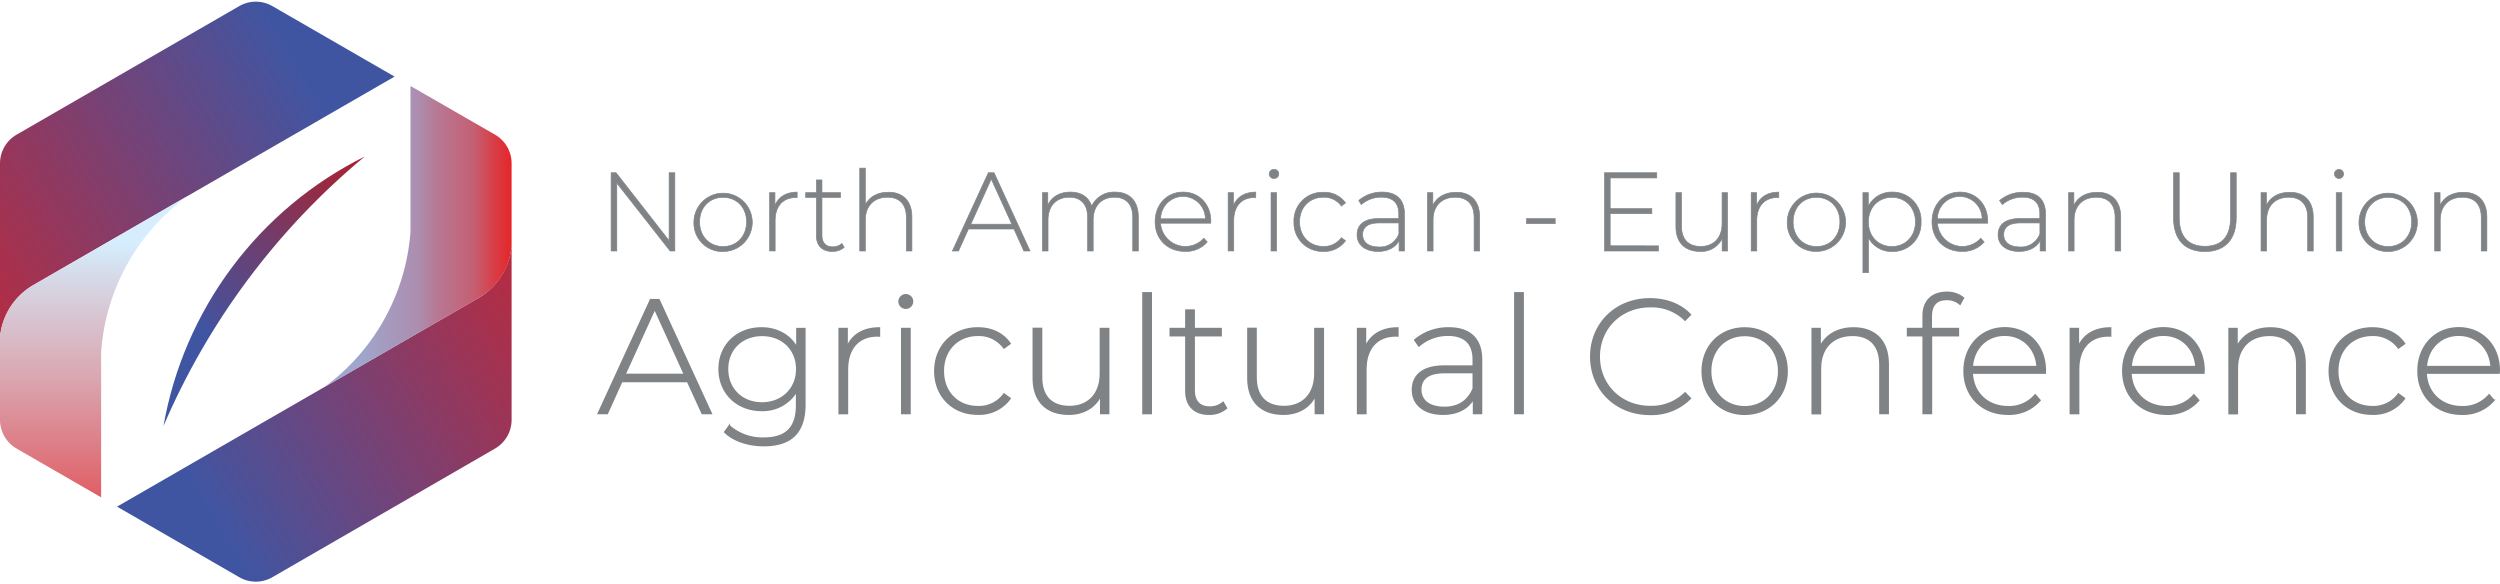 <svg id="Layer_1" data-name="Layer 1" xmlns="http://www.w3.org/2000/svg" xmlns:xlink="http://www.w3.org/1999/xlink" width="753.99" height="176" viewBox="0 0 753.99 176">
  <defs>
    <style>
      .cls-1, .cls-14, .cls-15 {
        fill: none;
      }

      .cls-2 {
        clip-path: url(#clip-path);
      }

      .cls-3 {
        fill: url(#linear-gradient);
      }

      .cls-4 {
        clip-path: url(#clip-path-2);
      }

      .cls-5 {
        fill: url(#linear-gradient-2);
      }

      .cls-6 {
        clip-path: url(#clip-path-3);
      }

      .cls-7 {
        fill: url(#linear-gradient-3);
      }

      .cls-8 {
        clip-path: url(#clip-path-4);
      }

      .cls-9 {
        fill: url(#linear-gradient-4);
      }

      .cls-10 {
        clip-path: url(#clip-path-5);
      }

      .cls-11 {
        fill: url(#linear-gradient-5);
      }

      .cls-12 {
        isolation: isolate;
      }

      .cls-13 {
        fill: #808386;
      }

      .cls-14, .cls-15 {
        stroke: #808386;
        stroke-miterlimit: 10;
      }

      .cls-14 {
        stroke-width: 0.2px;
      }

      .cls-15 {
        stroke-width: 0.5px;
      }
    </style>
    <clipPath id="clip-path" transform="translate(-35.2 -9.07)">
      <path class="cls-1" d="M180,98.67l-47.1,27.2-62.4,36,36.7,21.2a10,10,0,0,0,10.3,0l66.8-38.6a10,10,0,0,0,5.2-8.9V83.37a20.5,20.5,0,0,1-9.5,15.3"/>
    </clipPath>
    <linearGradient id="linear-gradient" x1="220.7" y1="113.86" x2="93.8" y2="40.56" gradientTransform="matrix(1, 0, 0, -1, -35.2, 186.67)" gradientUnits="userSpaceOnUse">
      <stop offset="0" stop-color="#d42128"/>
      <stop offset="1" stop-color="#4055a2"/>
    </linearGradient>
    <clipPath id="clip-path-2" transform="translate(-35.2 -9.07)">
      <path class="cls-1" d="M159,79a63.83,63.83,0,0,1-26.1,46.9L179,99.27h0l1-.6a20.16,20.16,0,0,0,9.5-15.3V58.47a10,10,0,0,0-5.2-8.9L159,35V79Z"/>
    </clipPath>
    <linearGradient id="linear-gradient-2" x1="132.9" y1="115.32" x2="189.5" y2="115.32" gradientTransform="matrix(1, 0, 0, -1, -35.2, 186.67)" gradientUnits="userSpaceOnUse">
      <stop offset="0" stop-color="#9ea9d1"/>
      <stop offset="0.2" stop-color="#9fa6cd"/>
      <stop offset="0.3" stop-color="#a49dc2"/>
      <stop offset="0.5" stop-color="#ac8eaf"/>
      <stop offset="0.6" stop-color="#b77994"/>
      <stop offset="0.8" stop-color="#c55f72"/>
      <stop offset="0.9" stop-color="#d73f49"/>
      <stop offset="1" stop-color="#e52629"/>
    </linearGradient>
    <clipPath id="clip-path-3" transform="translate(-35.2 -9.07)">
      <path class="cls-1" d="M145.2,56.27a216.41,216.41,0,0,0-60.7,81.3,112.54,112.54,0,0,1,60.7-81.3"/>
    </clipPath>
    <linearGradient id="linear-gradient-3" x1="101.1" y1="85.07" x2="173.3" y2="157.27" gradientTransform="matrix(1, 0, 0, -1, -35.2, 186.67)" gradientUnits="userSpaceOnUse">
      <stop offset="0" stop-color="#4055a2"/>
      <stop offset="0" stop-color="#44529d"/>
      <stop offset="0.3" stop-color="#703d6d"/>
      <stop offset="0.5" stop-color="#922d48"/>
      <stop offset="0.7" stop-color="#ab212d"/>
      <stop offset="0.9" stop-color="#ba1a1d"/>
      <stop offset="1" stop-color="#c01818"/>
    </linearGradient>
    <clipPath id="clip-path-4" transform="translate(-35.2 -9.07)">
      <path class="cls-1" d="M44.7,95.37l47.1-27.2,62.4-36L117.5,11a10,10,0,0,0-10.3,0L40.4,49.57a10,10,0,0,0-5.2,8.9v52.2a20.5,20.5,0,0,1,9.5-15.3"/>
    </clipPath>
    <linearGradient id="linear-gradient-4" x1="-0.81" y1="80.68" x2="130.89" y2="156.78" xlink:href="#linear-gradient"/>
    <clipPath id="clip-path-5" transform="translate(-35.2 -9.07)">
      <path class="cls-1" d="M65.7,115.07a63.83,63.83,0,0,1,26.1-46.9L45.7,94.77h0l-1,.6a20.16,20.16,0,0,0-9.5,15.3v24.9a10,10,0,0,0,5.2,8.9l25.3,14.6v-44Z"/>
    </clipPath>
    <linearGradient id="linear-gradient-5" x1="63.5" y1="112.87" x2="63.5" y2="13.67" gradientTransform="matrix(1, 0, 0, -1, -35.2, 186.67)" gradientUnits="userSpaceOnUse">
      <stop offset="0" stop-color="#d5edfc"/>
      <stop offset="0.1" stop-color="#d6d9e7"/>
      <stop offset="0.4" stop-color="#daa7b2"/>
      <stop offset="0.8" stop-color="#e0585e"/>
      <stop offset="1" stop-color="#e52629"/>
    </linearGradient>
  </defs>
  <g class="cls-2">
    <rect class="cls-3" x="35.3" y="74.4" width="119" height="101.6"/>
  </g>
  <g class="cls-4">
    <rect class="cls-5" x="97.7" y="25.9" width="56.6" height="90.9"/>
  </g>
  <g class="cls-6">
    <rect class="cls-7" x="49.3" y="47.2" width="60.7" height="81.3"/>
  </g>
  <g class="cls-8">
    <rect class="cls-9" width="119" height="101.6"/>
  </g>
  <g class="cls-10">
    <rect class="cls-11" y="59.2" width="56.6" height="90.9"/>
  </g>
  <g class="cls-12">
    <g class="cls-12">
      <path class="cls-13" d="M238.73,61.17v23.6h-1.42L221.23,64.28V84.77h-1.72V61.17H221l16,20.5V61.17Z" transform="translate(-35.2 -9.07)"/>
      <path class="cls-13" d="M244.48,76a8.8,8.8,0,1,1,8.8,8.93A8.57,8.57,0,0,1,244.48,76Zm15.88,0c0-4.41-3-7.41-7.08-7.41s-7.08,3-7.08,7.41,3,7.42,7.08,7.42S260.36,80.39,260.36,76Z" transform="translate(-35.2 -9.07)"/>
      <path class="cls-13" d="M275.62,67v1.65l-.4,0c-3.91,0-6.24,2.59-6.24,6.94v9.17H267.3V67.17h1.62V71C270,68.46,272.32,67,275.62,67Z" transform="translate(-35.2 -9.07)"/>
      <path class="cls-13" d="M289.81,83.66a5.34,5.34,0,0,1-3.61,1.24c-3.1,0-4.78-1.82-4.78-4.78V68.62h-3.24V67.17h3.24V63.33h1.68v3.84h5.6v1.45h-5.6V80c0,2.26,1.12,3.51,3.27,3.51a4,4,0,0,0,2.73-1Z" transform="translate(-35.2 -9.07)"/>
      <path class="cls-13" d="M310.23,74.49V84.77h-1.68V74.62c0-4-2.12-6.06-5.7-6.06-4.14,0-6.67,2.66-6.67,6.84v9.37h-1.69v-25h1.69V70.85c1.21-2.39,3.64-3.81,6.91-3.81C307.37,67,310.23,69.57,310.23,74.49Z" transform="translate(-35.2 -9.07)"/>
      <path class="cls-13" d="M341,78.13H327.28l-3,6.64h-1.85l10.85-23.6H335l10.86,23.6H344Zm-.64-1.45-6.2-13.62L328,76.68Z" transform="translate(-35.2 -9.07)"/>
      <path class="cls-13" d="M378.51,74.49V84.77h-1.68V74.62c0-4-2.06-6.06-5.5-6.06-4,0-6.43,2.66-6.43,6.84v9.37h-1.69V74.62c0-4-2.06-6.06-5.49-6.06-4,0-6.44,2.66-6.44,6.84v9.37h-1.69V67.17h1.62V71C352.36,68.49,354.75,67,358,67s5.5,1.45,6.44,4.25A7.43,7.43,0,0,1,371.5,67C375.75,67,378.51,69.57,378.51,74.49Z" transform="translate(-35.2 -9.07)"/>
      <path class="cls-13" d="M400.35,76.38H385.21a7.53,7.53,0,0,0,13.08,4.55l1,1.11a8.41,8.41,0,0,1-6.64,2.86c-5.33,0-9.07-3.7-9.07-8.93S387.17,67,392,67s8.39,3.64,8.39,8.86C400.38,76,400.35,76.21,400.35,76.38Zm-15.1-1.32h13.48a6.74,6.74,0,0,0-13.48,0Z" transform="translate(-35.2 -9.07)"/>
      <path class="cls-13" d="M413.93,67v1.65c-.14,0-.27,0-.41,0-3.91,0-6.23,2.59-6.23,6.94v9.17H405.6V67.17h1.62V71C408.3,68.46,410.62,67,413.93,67Z" transform="translate(-35.2 -9.07)"/>
      <path class="cls-13" d="M418,61.55a1.38,1.38,0,0,1,1.38-1.39,1.37,1.37,0,1,1,0,2.73A1.35,1.35,0,0,1,418,61.55Zm.54,5.62h1.68v17.6h-1.68Z" transform="translate(-35.2 -9.07)"/>
      <path class="cls-13" d="M425.45,76a8.57,8.57,0,0,1,8.9-8.93A7.71,7.71,0,0,1,441,70.28l-1.25.91a6.4,6.4,0,0,0-5.42-2.63c-4.15,0-7.18,3-7.18,7.41s3,7.42,7.18,7.42a6.43,6.43,0,0,0,5.42-2.63l1.25.91a7.8,7.8,0,0,1-6.67,3.23A8.59,8.59,0,0,1,425.45,76Z" transform="translate(-35.2 -9.07)"/>
      <path class="cls-13" d="M458.78,73.61V84.77h-1.62V81.63c-1.11,2-3.27,3.27-6.33,3.27-3.95,0-6.34-2-6.34-5,0-2.66,1.68-4.92,6.57-4.92h6V73.54c0-3.26-1.79-5-5.23-5a9.11,9.11,0,0,0-6.07,2.23L445,69.53A10.74,10.74,0,0,1,452,67C456.35,67,458.78,69.26,458.78,73.61Zm-1.68,6v-3.3h-6c-3.64,0-4.93,1.51-4.93,3.53,0,2.3,1.79,3.71,4.89,3.71A6,6,0,0,0,457.1,79.58Z" transform="translate(-35.2 -9.07)"/>
      <path class="cls-13" d="M481.46,74.49V84.77h-1.68V74.62c0-4-2.13-6.06-5.7-6.06-4.15,0-6.67,2.66-6.67,6.84v9.37h-1.69V67.17h1.62V71c1.18-2.46,3.64-3.94,7-3.94C478.6,67,481.46,69.57,481.46,74.49Z" transform="translate(-35.2 -9.07)"/>
      <path class="cls-13" d="M495.58,75h8.66v1.52h-8.66Z" transform="translate(-35.2 -9.07)"/>
      <path class="cls-13" d="M535.38,83.22v1.55H519.1V61.17h15.78v1.56H520.82V72h12.57v1.51H520.82v9.68Z" transform="translate(-35.2 -9.07)"/>
      <path class="cls-13" d="M556.21,67.17v17.6h-1.62V81A6.92,6.92,0,0,1,548,84.9c-4.48,0-7.35-2.52-7.35-7.44V67.17h1.69V77.32c0,4,2.12,6.07,5.79,6.07,4,0,6.44-2.67,6.44-6.85V67.17Z" transform="translate(-35.2 -9.07)"/>
      <path class="cls-13" d="M571.67,67v1.65l-.4,0c-3.91,0-6.24,2.59-6.24,6.94v9.17h-1.68V67.17H565V71C566,68.46,568.37,67,571.67,67Z" transform="translate(-35.2 -9.07)"/>
      <path class="cls-13" d="M574.23,76A8.8,8.8,0,1,1,583,84.9,8.57,8.57,0,0,1,574.23,76Zm15.88,0c0-4.41-3-7.41-7.08-7.41S576,71.56,576,76s3,7.42,7.08,7.42S590.11,80.39,590.11,76Z" transform="translate(-35.2 -9.07)"/>
      <path class="cls-13" d="M614.58,76a8.51,8.51,0,0,1-8.7,8.93,7.88,7.88,0,0,1-7.15-4.14V91.31h-1.68V67.17h1.62v4.15A7.85,7.85,0,0,1,605.88,67,8.53,8.53,0,0,1,614.58,76Zm-1.69,0c0-4.41-3.07-7.41-7.11-7.41s-7.08,3-7.08,7.41,3,7.42,7.08,7.42S612.89,80.39,612.89,76Z" transform="translate(-35.2 -9.07)"/>
      <path class="cls-13" d="M634.66,76.38H619.53a7.52,7.52,0,0,0,13.07,4.55l1,1.11a8.41,8.41,0,0,1-6.64,2.86c-5.32,0-9.07-3.7-9.07-8.93S621.48,67,626.3,67s8.39,3.64,8.39,8.86C634.69,76,634.66,76.21,634.66,76.38Zm-15.1-1.32H633a6.74,6.74,0,0,0-13.48,0Z" transform="translate(-35.2 -9.07)"/>
      <path class="cls-13" d="M652.12,73.61V84.77H650.5V81.63c-1.11,2-3.27,3.27-6.34,3.27-3.94,0-6.34-2-6.34-5,0-2.66,1.69-4.92,6.58-4.92h6V73.54c0-3.26-1.79-5-5.22-5a9.11,9.11,0,0,0-6.07,2.23l-.84-1.22a10.71,10.71,0,0,1,7-2.49C649.69,67,652.12,69.26,652.12,73.61Zm-1.69,6v-3.3h-6c-3.64,0-4.92,1.51-4.92,3.53,0,2.3,1.79,3.71,4.89,3.71A6,6,0,0,0,650.43,79.58Z" transform="translate(-35.2 -9.07)"/>
      <path class="cls-13" d="M674.8,74.49V84.77h-1.69V74.62c0-4-2.12-6.06-5.69-6.06-4.15,0-6.68,2.66-6.68,6.84v9.37h-1.68V67.17h1.61V71c1.18-2.46,3.64-3.94,7-3.94C671.93,67,674.8,69.57,674.8,74.49Z" transform="translate(-35.2 -9.07)"/>
      <path class="cls-13" d="M690.73,74.76V61.17h1.72V74.69c0,5.9,2.83,8.66,7.76,8.66s7.71-2.76,7.71-8.66V61.17h1.72V74.76c0,6.74-3.6,10.18-9.47,10.18S690.73,81.5,690.73,74.76Z" transform="translate(-35.2 -9.07)"/>
      <path class="cls-13" d="M732.86,74.49V84.77h-1.68V74.62c0-4-2.13-6.06-5.7-6.06-4.15,0-6.68,2.66-6.68,6.84v9.37h-1.68V67.17h1.62V71c1.18-2.46,3.64-3.94,7-3.94C730,67,732.86,69.57,732.86,74.49Z" transform="translate(-35.2 -9.07)"/>
      <path class="cls-13" d="M739.26,61.55a1.39,1.39,0,0,1,1.38-1.39,1.37,1.37,0,1,1-1.38,1.39Zm.54,5.62h1.68v17.6H739.8Z" transform="translate(-35.2 -9.07)"/>
      <path class="cls-13" d="M746.67,76a8.8,8.8,0,1,1,8.8,8.93A8.57,8.57,0,0,1,746.67,76Zm15.88,0c0-4.41-3-7.41-7.08-7.41s-7.08,3-7.08,7.41,3,7.42,7.08,7.42S762.55,80.39,762.55,76Z" transform="translate(-35.2 -9.07)"/>
      <path class="cls-13" d="M785.23,74.49V84.77h-1.69V74.62c0-4-2.12-6.06-5.69-6.06-4.15,0-6.68,2.66-6.68,6.84v9.37h-1.68V67.17h1.62V71c1.18-2.46,3.64-3.94,7-3.94C782.37,67,785.23,69.57,785.23,74.49Z" transform="translate(-35.2 -9.07)"/>
    </g>
    <g class="cls-12">
      <path class="cls-14" d="M238.73,61.17v23.6h-1.42L221.23,64.28V84.77h-1.72V61.17H221l16,20.5V61.17Z" transform="translate(-35.2 -9.07)"/>
      <path class="cls-14" d="M244.48,76a8.8,8.8,0,1,1,8.8,8.93A8.57,8.57,0,0,1,244.48,76Zm15.88,0c0-4.41-3-7.41-7.08-7.41s-7.08,3-7.08,7.41,3,7.42,7.08,7.42S260.36,80.39,260.36,76Z" transform="translate(-35.2 -9.07)"/>
      <path class="cls-14" d="M275.62,67v1.65l-.4,0c-3.91,0-6.24,2.59-6.24,6.94v9.17H267.3V67.17h1.62V71C270,68.46,272.32,67,275.62,67Z" transform="translate(-35.2 -9.07)"/>
      <path class="cls-14" d="M289.81,83.66a5.34,5.34,0,0,1-3.61,1.24c-3.1,0-4.78-1.82-4.78-4.78V68.62h-3.24V67.17h3.24V63.33h1.68v3.84h5.6v1.45h-5.6V80c0,2.26,1.12,3.51,3.27,3.51a4,4,0,0,0,2.73-1Z" transform="translate(-35.2 -9.07)"/>
      <path class="cls-14" d="M310.23,74.49V84.77h-1.68V74.62c0-4-2.12-6.06-5.7-6.06-4.14,0-6.67,2.66-6.67,6.84v9.37h-1.69v-25h1.69V70.85c1.21-2.39,3.64-3.81,6.91-3.81C307.37,67,310.23,69.57,310.23,74.49Z" transform="translate(-35.2 -9.07)"/>
      <path class="cls-14" d="M341,78.13H327.28l-3,6.64h-1.85l10.85-23.6H335l10.86,23.6H344Zm-.64-1.45-6.2-13.62L328,76.68Z" transform="translate(-35.2 -9.07)"/>
      <path class="cls-14" d="M378.51,74.49V84.77h-1.68V74.62c0-4-2.06-6.06-5.5-6.06-4,0-6.43,2.66-6.43,6.84v9.37h-1.69V74.62c0-4-2.06-6.06-5.49-6.06-4,0-6.44,2.66-6.44,6.84v9.37h-1.69V67.17h1.62V71C352.36,68.49,354.75,67,358,67s5.5,1.45,6.44,4.25A7.43,7.43,0,0,1,371.5,67C375.75,67,378.51,69.57,378.51,74.49Z" transform="translate(-35.2 -9.07)"/>
      <path class="cls-14" d="M400.35,76.38H385.21a7.53,7.53,0,0,0,13.08,4.55l1,1.11a8.41,8.41,0,0,1-6.64,2.86c-5.33,0-9.07-3.7-9.07-8.93S387.17,67,392,67s8.39,3.64,8.39,8.86C400.38,76,400.35,76.21,400.35,76.38Zm-15.1-1.32h13.48a6.74,6.74,0,0,0-13.48,0Z" transform="translate(-35.2 -9.07)"/>
      <path class="cls-14" d="M413.93,67v1.65c-.14,0-.27,0-.41,0-3.91,0-6.23,2.59-6.23,6.94v9.17H405.6V67.17h1.62V71C408.3,68.46,410.62,67,413.93,67Z" transform="translate(-35.2 -9.07)"/>
      <path class="cls-14" d="M418,61.55a1.38,1.38,0,0,1,1.38-1.39,1.37,1.37,0,1,1,0,2.73A1.35,1.35,0,0,1,418,61.55Zm.54,5.62h1.68v17.6h-1.68Z" transform="translate(-35.2 -9.07)"/>
      <path class="cls-14" d="M425.45,76a8.57,8.57,0,0,1,8.9-8.93A7.71,7.71,0,0,1,441,70.28l-1.25.91a6.4,6.4,0,0,0-5.42-2.63c-4.15,0-7.18,3-7.18,7.41s3,7.42,7.18,7.42a6.43,6.43,0,0,0,5.42-2.63l1.25.91a7.8,7.8,0,0,1-6.67,3.23A8.59,8.59,0,0,1,425.45,76Z" transform="translate(-35.2 -9.07)"/>
      <path class="cls-14" d="M458.78,73.61V84.77h-1.62V81.63c-1.11,2-3.27,3.27-6.33,3.27-3.95,0-6.34-2-6.34-5,0-2.66,1.68-4.92,6.57-4.92h6V73.54c0-3.26-1.79-5-5.23-5a9.11,9.11,0,0,0-6.07,2.23L445,69.53A10.74,10.74,0,0,1,452,67C456.35,67,458.78,69.26,458.78,73.61Zm-1.68,6v-3.3h-6c-3.64,0-4.93,1.51-4.93,3.53,0,2.3,1.79,3.71,4.89,3.71A6,6,0,0,0,457.1,79.58Z" transform="translate(-35.2 -9.07)"/>
      <path class="cls-14" d="M481.46,74.49V84.77h-1.68V74.62c0-4-2.13-6.06-5.7-6.06-4.15,0-6.67,2.66-6.67,6.84v9.37h-1.69V67.17h1.62V71c1.18-2.46,3.64-3.94,7-3.94C478.6,67,481.46,69.57,481.46,74.49Z" transform="translate(-35.2 -9.07)"/>
      <path class="cls-14" d="M495.58,75h8.66v1.52h-8.66Z" transform="translate(-35.2 -9.07)"/>
      <path class="cls-14" d="M535.38,83.22v1.55H519.1V61.17h15.78v1.56H520.82V72h12.57v1.51H520.82v9.68Z" transform="translate(-35.2 -9.07)"/>
      <path class="cls-14" d="M556.21,67.17v17.6h-1.62V81A6.92,6.92,0,0,1,548,84.9c-4.48,0-7.35-2.52-7.35-7.44V67.17h1.69V77.32c0,4,2.12,6.07,5.79,6.07,4,0,6.44-2.67,6.44-6.85V67.17Z" transform="translate(-35.2 -9.07)"/>
      <path class="cls-14" d="M571.67,67v1.65l-.4,0c-3.91,0-6.24,2.59-6.24,6.94v9.17h-1.68V67.17H565V71C566,68.46,568.37,67,571.67,67Z" transform="translate(-35.2 -9.07)"/>
      <path class="cls-14" d="M574.23,76A8.8,8.8,0,1,1,583,84.9,8.57,8.57,0,0,1,574.23,76Zm15.88,0c0-4.41-3-7.41-7.08-7.41S576,71.56,576,76s3,7.42,7.08,7.42S590.11,80.39,590.11,76Z" transform="translate(-35.2 -9.07)"/>
      <path class="cls-14" d="M614.58,76a8.51,8.51,0,0,1-8.7,8.93,7.88,7.88,0,0,1-7.15-4.14V91.31h-1.68V67.17h1.62v4.15A7.85,7.85,0,0,1,605.88,67,8.53,8.53,0,0,1,614.58,76Zm-1.69,0c0-4.41-3.07-7.41-7.11-7.41s-7.08,3-7.08,7.41,3,7.42,7.08,7.42S612.89,80.39,612.89,76Z" transform="translate(-35.2 -9.07)"/>
      <path class="cls-14" d="M634.66,76.38H619.53a7.52,7.52,0,0,0,13.07,4.55l1,1.11a8.41,8.41,0,0,1-6.64,2.86c-5.32,0-9.07-3.7-9.07-8.93S621.48,67,626.3,67s8.39,3.64,8.39,8.86C634.69,76,634.66,76.21,634.66,76.38Zm-15.1-1.32H633a6.74,6.74,0,0,0-13.48,0Z" transform="translate(-35.2 -9.07)"/>
      <path class="cls-14" d="M652.12,73.61V84.77H650.5V81.63c-1.11,2-3.27,3.27-6.34,3.27-3.94,0-6.34-2-6.34-5,0-2.66,1.69-4.92,6.58-4.92h6V73.54c0-3.26-1.79-5-5.22-5a9.11,9.11,0,0,0-6.07,2.23l-.84-1.22a10.71,10.71,0,0,1,7-2.49C649.69,67,652.12,69.26,652.12,73.61Zm-1.69,6v-3.3h-6c-3.64,0-4.92,1.51-4.92,3.53,0,2.3,1.79,3.71,4.89,3.71A6,6,0,0,0,650.43,79.58Z" transform="translate(-35.2 -9.07)"/>
      <path class="cls-14" d="M674.8,74.49V84.77h-1.69V74.62c0-4-2.12-6.06-5.69-6.06-4.15,0-6.68,2.66-6.68,6.84v9.37h-1.68V67.17h1.61V71c1.18-2.46,3.64-3.94,7-3.94C671.93,67,674.8,69.57,674.8,74.49Z" transform="translate(-35.2 -9.07)"/>
      <path class="cls-14" d="M690.73,74.76V61.17h1.72V74.69c0,5.9,2.83,8.66,7.76,8.66s7.71-2.76,7.71-8.66V61.17h1.72V74.76c0,6.74-3.6,10.18-9.47,10.18S690.73,81.5,690.73,74.76Z" transform="translate(-35.2 -9.07)"/>
      <path class="cls-14" d="M732.86,74.49V84.77h-1.68V74.62c0-4-2.13-6.06-5.7-6.06-4.15,0-6.68,2.66-6.68,6.84v9.37h-1.68V67.17h1.62V71c1.18-2.46,3.64-3.94,7-3.94C730,67,732.86,69.57,732.86,74.49Z" transform="translate(-35.2 -9.07)"/>
      <path class="cls-14" d="M739.26,61.55a1.39,1.39,0,0,1,1.38-1.39,1.37,1.37,0,1,1-1.38,1.39Zm.54,5.62h1.68v17.6H739.8Z" transform="translate(-35.2 -9.07)"/>
      <path class="cls-14" d="M746.67,76a8.8,8.8,0,1,1,8.8,8.93A8.57,8.57,0,0,1,746.67,76Zm15.88,0c0-4.41-3-7.41-7.08-7.41s-7.08,3-7.08,7.41,3,7.42,7.08,7.42S762.55,80.39,762.55,76Z" transform="translate(-35.2 -9.07)"/>
      <path class="cls-14" d="M785.23,74.49V84.77h-1.69V74.62c0-4-2.12-6.06-5.69-6.06-4.15,0-6.68,2.66-6.68,6.84v9.37h-1.68V67.17h1.62V71c1.18-2.46,3.64-3.94,7-3.94C782.37,67,785.23,69.57,785.23,74.49Z" transform="translate(-35.2 -9.07)"/>
    </g>
    <g class="cls-12">
      <path class="cls-13" d="M242.59,124.12H222.7l-4.36,9.65h-2.69l15.77-34.3h2.5l15.78,34.3H247Zm-.93-2.11-9-19.79-9,19.79Z" transform="translate(-35.2 -9.07)"/>
      <path class="cls-13" d="M277.92,108.19V131c0,8.57-4.16,12.44-12.39,12.44-4.66,0-9.12-1.47-11.72-4.07l1.33-1.86a15.17,15.17,0,0,0,10.34,3.73c6.81,0,10-3.14,10-10V127a11.82,11.82,0,0,1-10.63,5.83c-7.25,0-12.74-5.15-12.74-12.45S257.59,108,264.84,108c4.7,0,8.67,2.15,10.73,6v-5.79Zm-2.4,12.2c0-6-4.41-10.19-10.48-10.19s-10.44,4.17-10.44,10.19S259,130.63,265,130.63,275.52,126.42,275.52,120.39Z" transform="translate(-35.2 -9.07)"/>
      <path class="cls-13" d="M300.41,108v2.4c-.19,0-.39-.05-.58-.05-5.69,0-9.07,3.77-9.07,10.09v13.33h-2.45V108.19h2.35v5.59C292.23,110.06,295.61,108,300.41,108Z" transform="translate(-35.2 -9.07)"/>
      <path class="cls-13" d="M306.39,100a2,2,0,0,1,2-2,2,2,0,1,1-2,2Zm.79,8.18h2.45v25.58h-2.45Z" transform="translate(-35.2 -9.07)"/>
      <path class="cls-13" d="M317.17,121c0-7.64,5.44-13,12.94-13,4.06,0,7.59,1.57,9.7,4.7L338,114a9.34,9.34,0,0,0-7.88-3.82c-6,0-10.44,4.31-10.44,10.78s4.41,10.78,10.44,10.78a9.31,9.31,0,0,0,7.88-3.82l1.82,1.32a11.35,11.35,0,0,1-9.7,4.71C322.61,134,317.17,128.58,317.17,121Z" transform="translate(-35.2 -9.07)"/>
      <path class="cls-13" d="M369.55,108.19v25.58H367.2v-5.49c-1.67,3.58-5.15,5.69-9.65,5.69-6.52,0-10.69-3.68-10.69-10.83v-15h2.45v14.75c0,5.78,3.09,8.82,8.43,8.82,5.78,0,9.36-3.87,9.36-9.95V108.19Z" transform="translate(-35.2 -9.07)"/>
      <path class="cls-13" d="M379.94,97.41h2.45v36.36h-2.45Z" transform="translate(-35.2 -9.07)"/>
      <path class="cls-13" d="M405.08,132.15a7.77,7.77,0,0,1-5.25,1.82c-4.5,0-6.95-2.65-6.95-7V110.3h-4.71v-2.11h4.71v-5.58h2.45v5.58h8.13v2.11h-8.13v16.46c0,3.29,1.61,5.1,4.75,5.1a5.89,5.89,0,0,0,4-1.42Z" transform="translate(-35.2 -9.07)"/>
      <path class="cls-13" d="M434.28,108.19v25.58h-2.35v-5.49c-1.67,3.58-5.15,5.69-9.65,5.69-6.52,0-10.69-3.68-10.69-10.83v-15H414v14.75c0,5.78,3.09,8.82,8.43,8.82,5.78,0,9.36-3.87,9.36-9.95V108.19Z" transform="translate(-35.2 -9.07)"/>
      <path class="cls-13" d="M456.77,108v2.4c-.2,0-.39-.05-.59-.05-5.68,0-9.06,3.77-9.06,10.09v13.33h-2.45V108.19H447v5.59C448.59,110.06,452,108,456.77,108Z" transform="translate(-35.2 -9.07)"/>
      <path class="cls-13" d="M482,117.55v16.22h-2.36v-4.56c-1.61,2.94-4.75,4.76-9.21,4.76-5.73,0-9.21-2.94-9.21-7.3,0-3.87,2.45-7.16,9.56-7.16h8.77v-2.06c0-4.75-2.6-7.3-7.6-7.3a13.29,13.29,0,0,0-8.82,3.24l-1.22-1.77A15.6,15.6,0,0,1,472.16,108C478.48,108,482,111.23,482,117.55Zm-2.45,8.68v-4.81h-8.73c-5.29,0-7.15,2.21-7.15,5.15,0,3.33,2.6,5.39,7.11,5.39C475.1,132,478.09,129.9,479.56,126.23Z" transform="translate(-35.2 -9.07)"/>
      <path class="cls-13" d="M492.1,97.41h2.45v36.36H492.1Z" transform="translate(-35.2 -9.07)"/>
      <path class="cls-13" d="M515,116.62c0-10,7.6-17.39,17.79-17.39,4.85,0,9.21,1.57,12.2,4.75l-1.57,1.62a14.36,14.36,0,0,0-10.53-4.07c-8.77,0-15.39,6.47-15.39,15.09s6.62,15.09,15.39,15.09a14.4,14.4,0,0,0,10.53-4.11l1.57,1.61a16.38,16.38,0,0,1-12.2,4.81C522.58,134,515,126.62,515,116.62Z" transform="translate(-35.2 -9.07)"/>
      <path class="cls-13" d="M548.6,121c0-7.59,5.44-13,12.78-13s12.79,5.39,12.79,13-5.44,13-12.79,13S548.6,128.58,548.6,121Zm23.07,0c0-6.42-4.41-10.78-10.29-10.78S551.1,114.56,551.1,121s4.41,10.78,10.28,10.78S571.67,127.4,571.67,121Z" transform="translate(-35.2 -9.07)"/>
      <path class="cls-13" d="M604.65,118.83v14.94H602.2V119c0-5.78-3.09-8.82-8.28-8.82-6,0-9.7,3.87-9.7,10v13.62h-2.45V108.19h2.35v5.54c1.72-3.58,5.29-5.73,10.14-5.73C600.49,108,604.65,111.67,604.65,118.83Z" transform="translate(-35.2 -9.07)"/>
      <path class="cls-13" d="M617.64,104.47v3.72h8.18v2.11h-8.13v23.47h-2.45V110.3h-4.71v-2.11h4.71v-3.92c0-4.26,2.54-7,7.1-7a7.7,7.7,0,0,1,5,1.66l-1,1.87a5.89,5.89,0,0,0-4-1.42C619.25,99.33,617.64,101.09,617.64,104.47Z" transform="translate(-35.2 -9.07)"/>
      <path class="cls-13" d="M652,121.57H630c.24,6.08,4.7,10.19,10.82,10.19a10.29,10.29,0,0,0,8.19-3.58l1.42,1.62a12.25,12.25,0,0,1-9.66,4.17c-7.74,0-13.18-5.39-13.18-13s5.25-13,12.25-13,12.2,5.29,12.2,12.88C652,121.08,652,121.32,652,121.57Zm-22-1.91h19.6c-.34-5.54-4.36-9.51-9.8-9.51S630.43,114.07,630,119.66Z" transform="translate(-35.2 -9.07)"/>
      <path class="cls-13" d="M671.73,108v2.4c-.19,0-.39-.05-.59-.05-5.68,0-9.06,3.77-9.06,10.09v13.33h-2.45V108.19H662v5.59C663.55,110.06,666.93,108,671.73,108Z" transform="translate(-35.2 -9.07)"/>
      <path class="cls-13" d="M699.86,121.57h-22c.24,6.08,4.7,10.19,10.83,10.19a10.29,10.29,0,0,0,8.18-3.58l1.42,1.62a12.22,12.22,0,0,1-9.65,4.17c-7.75,0-13.18-5.39-13.18-13s5.24-13,12.25-13,12.2,5.29,12.2,12.88C699.91,121.08,699.86,121.32,699.86,121.57Zm-22-1.91H697.5c-.34-5.54-4.36-9.51-9.79-9.51S678.3,114.07,677.91,119.66Z" transform="translate(-35.2 -9.07)"/>
      <path class="cls-13" d="M730.38,118.83v14.94h-2.45V119c0-5.78-3.08-8.82-8.28-8.82-6,0-9.7,3.87-9.7,10v13.62H707.5V108.19h2.35v5.54c1.72-3.58,5.29-5.73,10.15-5.73C726.22,108,730.38,111.67,730.38,118.83Z" transform="translate(-35.2 -9.07)"/>
      <path class="cls-13" d="M737.73,121c0-7.64,5.44-13,12.94-13,4.07,0,7.59,1.57,9.7,4.7L758.56,114a9.36,9.36,0,0,0-7.89-3.82c-6,0-10.44,4.31-10.44,10.78s4.41,10.78,10.44,10.78a9.33,9.33,0,0,0,7.89-3.82l1.81,1.32a11.33,11.33,0,0,1-9.7,4.71C743.17,134,737.73,128.58,737.73,121Z" transform="translate(-35.2 -9.07)"/>
      <path class="cls-13" d="M788.89,121.57h-22c.24,6.08,4.7,10.19,10.83,10.19a10.29,10.29,0,0,0,8.18-3.58l1.42,1.62a12.22,12.22,0,0,1-9.65,4.17c-7.74,0-13.18-5.39-13.18-13s5.24-13,12.25-13,12.2,5.29,12.2,12.88C788.94,121.08,788.89,121.32,788.89,121.57Zm-21.95-1.91h19.6c-.35-5.54-4.37-9.51-9.8-9.51S767.33,114.07,766.94,119.66Z" transform="translate(-35.2 -9.07)"/>
    </g>
    <g class="cls-12">
      <path class="cls-15" d="M242.59,124.12H222.7l-4.36,9.65h-2.69l15.77-34.3h2.5l15.78,34.3H247Zm-.93-2.11-9-19.79-9,19.79Z" transform="translate(-35.2 -9.07)"/>
      <path class="cls-15" d="M277.92,108.19V131c0,8.57-4.16,12.44-12.39,12.44-4.66,0-9.12-1.47-11.72-4.07l1.33-1.86a15.17,15.17,0,0,0,10.34,3.73c6.81,0,10-3.14,10-10V127a11.82,11.82,0,0,1-10.63,5.83c-7.25,0-12.74-5.15-12.74-12.45S257.59,108,264.84,108c4.7,0,8.67,2.15,10.73,6v-5.79Zm-2.4,12.2c0-6-4.41-10.19-10.48-10.19s-10.44,4.17-10.44,10.19S259,130.63,265,130.63,275.52,126.42,275.52,120.39Z" transform="translate(-35.2 -9.07)"/>
      <path class="cls-15" d="M300.41,108v2.4c-.19,0-.39-.05-.58-.05-5.69,0-9.07,3.77-9.07,10.09v13.33h-2.45V108.19h2.35v5.59C292.23,110.06,295.61,108,300.41,108Z" transform="translate(-35.2 -9.07)"/>
      <path class="cls-15" d="M306.39,100a2,2,0,0,1,2-2,2,2,0,1,1-2,2Zm.79,8.18h2.45v25.58h-2.45Z" transform="translate(-35.2 -9.07)"/>
      <path class="cls-15" d="M317.17,121c0-7.64,5.44-13,12.94-13,4.06,0,7.59,1.57,9.7,4.7L338,114a9.34,9.34,0,0,0-7.88-3.82c-6,0-10.44,4.31-10.44,10.78s4.41,10.78,10.44,10.78a9.31,9.31,0,0,0,7.88-3.82l1.82,1.32a11.35,11.35,0,0,1-9.7,4.71C322.61,134,317.17,128.58,317.17,121Z" transform="translate(-35.2 -9.07)"/>
      <path class="cls-15" d="M369.55,108.19v25.58H367.2v-5.49c-1.67,3.58-5.15,5.69-9.65,5.69-6.52,0-10.69-3.68-10.69-10.83v-15h2.45v14.75c0,5.78,3.09,8.82,8.43,8.82,5.78,0,9.36-3.87,9.36-9.95V108.19Z" transform="translate(-35.2 -9.07)"/>
      <path class="cls-15" d="M379.94,97.41h2.45v36.36h-2.45Z" transform="translate(-35.2 -9.07)"/>
      <path class="cls-15" d="M405.08,132.15a7.77,7.77,0,0,1-5.25,1.82c-4.5,0-6.95-2.65-6.95-7V110.3h-4.71v-2.11h4.71v-5.58h2.45v5.58h8.13v2.11h-8.13v16.46c0,3.29,1.61,5.1,4.75,5.1a5.89,5.89,0,0,0,4-1.42Z" transform="translate(-35.2 -9.07)"/>
      <path class="cls-15" d="M434.28,108.19v25.58h-2.35v-5.49c-1.67,3.58-5.15,5.69-9.65,5.69-6.52,0-10.69-3.68-10.69-10.83v-15H414v14.75c0,5.78,3.09,8.82,8.43,8.82,5.78,0,9.36-3.87,9.36-9.95V108.19Z" transform="translate(-35.2 -9.07)"/>
      <path class="cls-15" d="M456.77,108v2.4c-.2,0-.39-.05-.59-.05-5.68,0-9.06,3.77-9.06,10.09v13.33h-2.45V108.19H447v5.59C448.59,110.06,452,108,456.77,108Z" transform="translate(-35.2 -9.07)"/>
      <path class="cls-15" d="M482,117.55v16.22h-2.36v-4.56c-1.61,2.94-4.75,4.76-9.21,4.76-5.73,0-9.21-2.94-9.21-7.3,0-3.87,2.45-7.16,9.56-7.16h8.77v-2.06c0-4.75-2.6-7.3-7.6-7.3a13.29,13.29,0,0,0-8.82,3.24l-1.22-1.77A15.6,15.6,0,0,1,472.16,108C478.48,108,482,111.23,482,117.55Zm-2.45,8.68v-4.81h-8.73c-5.29,0-7.15,2.21-7.15,5.15,0,3.33,2.6,5.39,7.11,5.39C475.1,132,478.09,129.9,479.56,126.23Z" transform="translate(-35.2 -9.07)"/>
      <path class="cls-15" d="M492.1,97.41h2.45v36.36H492.1Z" transform="translate(-35.2 -9.07)"/>
      <path class="cls-15" d="M515,116.62c0-10,7.6-17.39,17.79-17.39,4.85,0,9.21,1.57,12.2,4.75l-1.57,1.62a14.36,14.36,0,0,0-10.53-4.07c-8.77,0-15.39,6.47-15.39,15.09s6.62,15.09,15.39,15.09a14.4,14.4,0,0,0,10.53-4.11l1.57,1.61a16.38,16.38,0,0,1-12.2,4.81C522.58,134,515,126.62,515,116.62Z" transform="translate(-35.2 -9.07)"/>
      <path class="cls-15" d="M548.6,121c0-7.59,5.44-13,12.78-13s12.79,5.39,12.79,13-5.44,13-12.79,13S548.6,128.58,548.6,121Zm23.07,0c0-6.42-4.41-10.78-10.29-10.78S551.1,114.56,551.1,121s4.41,10.78,10.28,10.78S571.67,127.4,571.67,121Z" transform="translate(-35.2 -9.07)"/>
      <path class="cls-15" d="M604.65,118.83v14.94H602.2V119c0-5.78-3.09-8.82-8.28-8.82-6,0-9.7,3.87-9.7,10v13.62h-2.45V108.19h2.35v5.54c1.72-3.58,5.29-5.73,10.14-5.73C600.49,108,604.65,111.67,604.65,118.83Z" transform="translate(-35.2 -9.07)"/>
      <path class="cls-15" d="M617.64,104.47v3.72h8.18v2.11h-8.13v23.47h-2.45V110.3h-4.71v-2.11h4.71v-3.92c0-4.26,2.54-7,7.1-7a7.7,7.7,0,0,1,5,1.66l-1,1.87a5.89,5.89,0,0,0-4-1.42C619.25,99.33,617.64,101.09,617.64,104.47Z" transform="translate(-35.2 -9.07)"/>
      <path class="cls-15" d="M652,121.57H630c.24,6.08,4.7,10.19,10.82,10.19a10.29,10.29,0,0,0,8.19-3.58l1.42,1.62a12.25,12.25,0,0,1-9.66,4.17c-7.74,0-13.18-5.39-13.18-13s5.25-13,12.25-13,12.2,5.29,12.2,12.88C652,121.08,652,121.32,652,121.57Zm-22-1.91h19.6c-.34-5.54-4.36-9.51-9.8-9.51S630.43,114.07,630,119.66Z" transform="translate(-35.2 -9.07)"/>
      <path class="cls-15" d="M671.73,108v2.4c-.19,0-.39-.05-.59-.05-5.68,0-9.06,3.77-9.06,10.09v13.33h-2.45V108.19H662v5.59C663.55,110.06,666.93,108,671.73,108Z" transform="translate(-35.2 -9.07)"/>
      <path class="cls-15" d="M699.86,121.57h-22c.24,6.08,4.7,10.19,10.83,10.19a10.29,10.29,0,0,0,8.18-3.58l1.42,1.62a12.22,12.22,0,0,1-9.65,4.17c-7.75,0-13.18-5.39-13.18-13s5.24-13,12.25-13,12.2,5.29,12.2,12.88C699.91,121.08,699.86,121.32,699.86,121.57Zm-22-1.91H697.5c-.34-5.54-4.36-9.51-9.79-9.51S678.3,114.07,677.91,119.66Z" transform="translate(-35.2 -9.07)"/>
      <path class="cls-15" d="M730.38,118.83v14.94h-2.45V119c0-5.78-3.08-8.82-8.28-8.82-6,0-9.7,3.87-9.7,10v13.62H707.5V108.19h2.35v5.54c1.72-3.58,5.29-5.73,10.15-5.73C726.22,108,730.38,111.67,730.38,118.83Z" transform="translate(-35.2 -9.07)"/>
      <path class="cls-15" d="M737.73,121c0-7.64,5.44-13,12.94-13,4.07,0,7.59,1.57,9.7,4.7L758.56,114a9.36,9.36,0,0,0-7.89-3.82c-6,0-10.44,4.31-10.44,10.78s4.41,10.78,10.44,10.78a9.33,9.33,0,0,0,7.89-3.82l1.81,1.32a11.33,11.33,0,0,1-9.7,4.71C743.17,134,737.73,128.58,737.73,121Z" transform="translate(-35.2 -9.07)"/>
      <path class="cls-15" d="M788.89,121.57h-22c.24,6.08,4.7,10.19,10.83,10.19a10.29,10.29,0,0,0,8.18-3.58l1.42,1.62a12.22,12.22,0,0,1-9.65,4.17c-7.74,0-13.18-5.39-13.18-13s5.24-13,12.25-13,12.2,5.29,12.2,12.88C788.94,121.08,788.89,121.32,788.89,121.57Zm-21.95-1.91h19.6c-.35-5.54-4.37-9.51-9.8-9.51S767.33,114.07,766.94,119.66Z" transform="translate(-35.2 -9.07)"/>
    </g>
  </g>
</svg>
